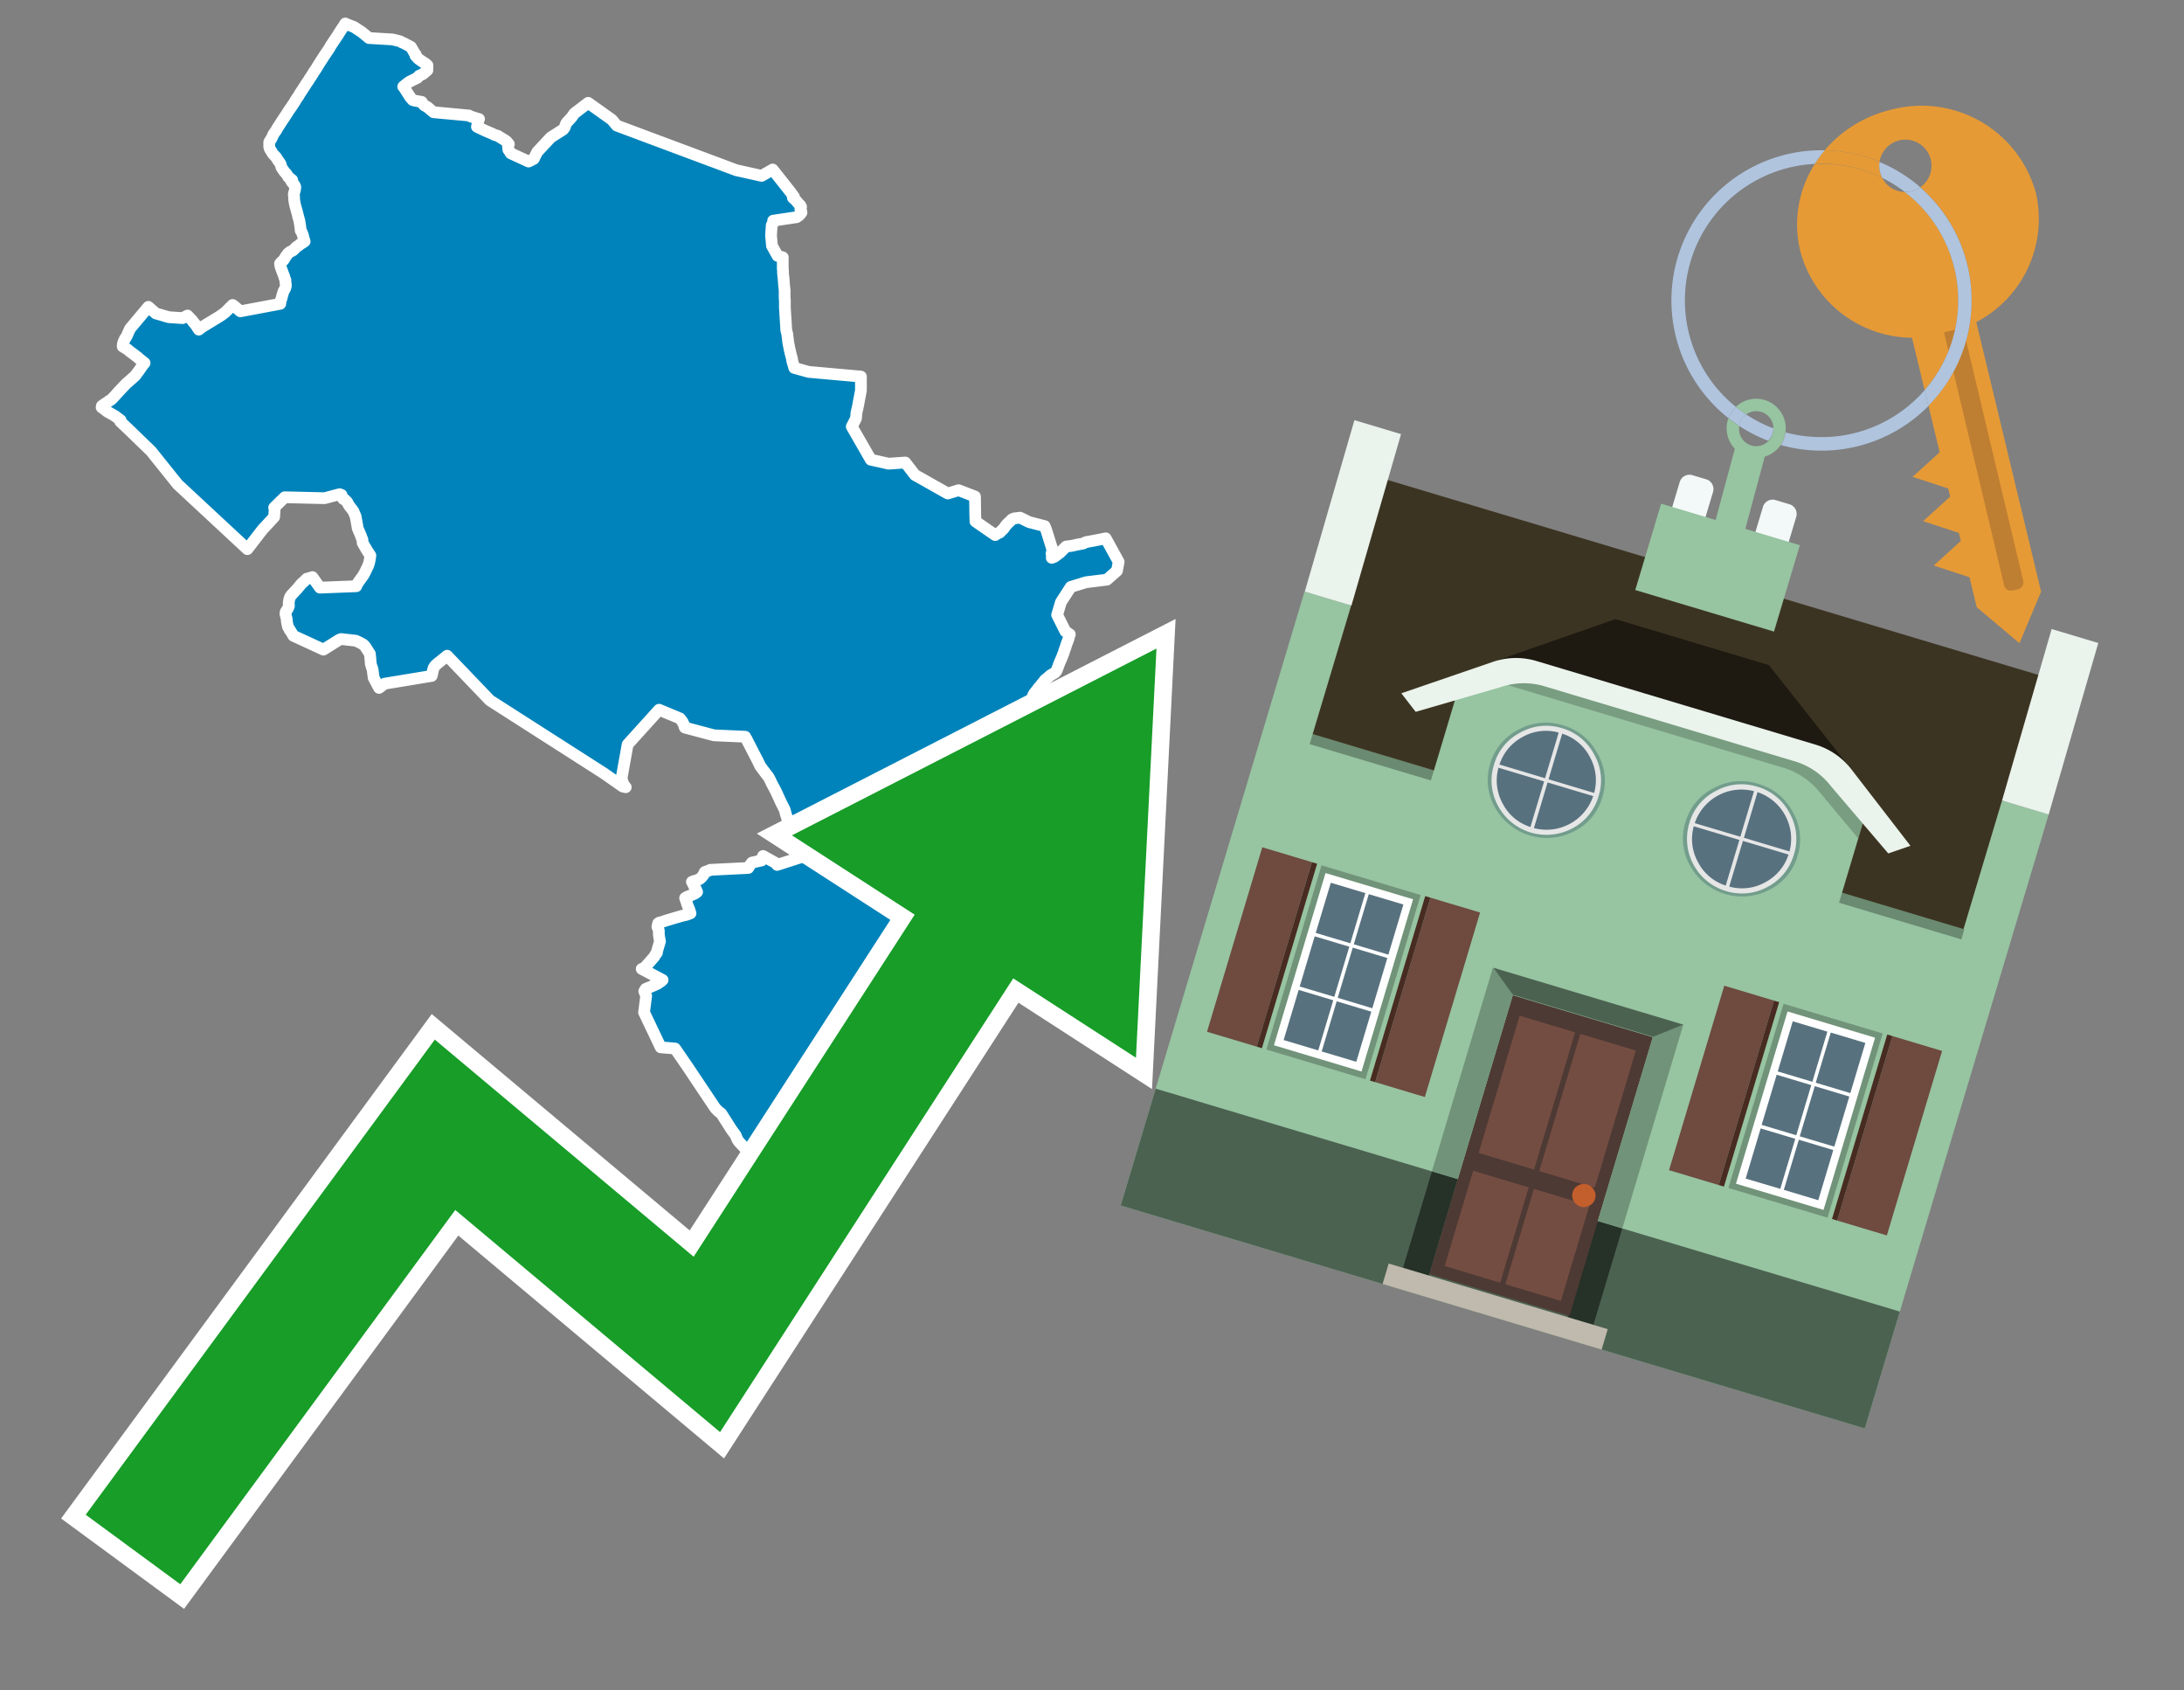 <svg id="Text" xmlns="http://www.w3.org/2000/svg" width="93.05" height="72" viewBox="0 0 93.05 72"><rect x="0" y="0" width="93.05" height="72" fill="#808080" stroke="none"/><polygon points="4.34,17.29 4.42,17.23 4.51,17.17 4.57,17.14 4.61,17.1 4.68,17.06 4.75,17.01 4.82,16.94 4.96,16.79 5.01,16.73 5.3,16.42 5.36,16.36 5.4,16.32 5.45,16.28 5.54,16.2 5.62,16.13 5.75,16.01 5.79,15.97 5.82,15.92 5.92,15.79 5.96,15.73 6.1,15.53 6.16,15.46 6.07,15.39 5.92,15.27 5.87,15.22 5.8,15.17 5.75,15.13 5.67,15.07 5.51,14.95 5.43,14.88 5.23,14.76 5.23,14.68 5.25,14.6 5.27,14.57 5.27,14.54 5.3,14.49 5.31,14.46 5.32,14.43 5.37,14.37 5.42,14.27 5.47,14.15 5.49,14.11 5.54,14 6.32,13.07 6.64,13.35 7.19,13.51 7.78,13.55 7.99,13.44 8.14,13.6 8.2,13.66 8.22,13.7 8.29,13.78 8.34,13.84 8.47,14.04 8.57,13.96 8.61,13.93 9.35,13.48 9.48,13.39 9.6,13.3 9.67,13.23 9.7,13.2 9.76,13.14 9.91,12.99 9.97,13.03 10.24,13.26 11.94,12.94 11.94,12.9 11.96,12.81 12,12.69 12.03,12.57 12.04,12.54 12.06,12.47 12.07,12.44 12.08,12.41 12.13,12.32 12.15,12.28 12.16,12.25 12.17,12.21 12.18,12.18 12.18,12.13 12.16,12.02 12.16,11.93 12.13,11.86 12.11,11.79 12.1,11.75 12.07,11.68 12,11.49 11.97,11.41 11.95,11.35 11.93,11.23 11.96,11.19 11.99,11.16 12.04,11.12 12.07,11.09 12.1,11.05 12.13,11 12.17,10.93 12.22,10.87 12.25,10.82 12.31,10.76 12.37,10.72 12.44,10.69 12.49,10.66 12.59,10.56 12.63,10.52 12.76,10.43 12.79,10.4 12.86,10.36 12.94,10.31 12.98,10.28 12.96,10.22 12.95,10.19 12.93,10.15 12.93,10.12 12.92,10.08 12.9,10 12.86,9.9 12.83,9.85 12.81,9.82 12.81,9.78 12.8,9.73 12.8,9.69 12.79,9.63 12.78,9.56 12.77,9.51 12.76,9.43 12.74,9.35 12.73,9.32 12.72,9.28 12.7,9.22 12.69,9.16 12.65,9.01 12.63,8.94 12.57,8.72 12.56,8.67 12.55,8.61 12.54,8.55 12.53,8.48 12.53,8.36 12.52,8.33 12.52,8.3 12.52,8.25 12.56,8.12 12.57,8.05 12.58,8.02 12.58,7.99 12.58,7.96 12.56,7.91 12.53,7.86 12.48,7.81 12.46,7.78 12.43,7.75 12.41,7.72 12.45,7.67 12.39,7.62 12.35,7.59 12.29,7.55 12.23,7.45 12.21,7.42 12.17,7.37 12.14,7.34 12.1,7.29 12.01,7.16 11.98,7.1 11.97,7.04 11.96,7 11.93,6.95 11.91,6.92 11.86,6.85 11.83,6.81 11.79,6.74 11.76,6.7 11.74,6.67 11.68,6.61 11.65,6.58 11.59,6.5 11.56,6.44 11.5,6.35 11.49,6.32 11.48,6.29 11.47,6.26 11.47,6.18 11.47,6.11 11.47,6.06 11.51,5.98 11.55,5.93 11.57,5.89 11.61,5.81 11.65,5.72 11.69,5.66 11.72,5.62 11.77,5.55 11.81,5.47 11.94,5.27 11.99,5.19 12.21,4.86 12.31,4.7 12.36,4.63 12.43,4.53 12.51,4.41 12.64,4.2 12.71,4.1 12.74,4.05 12.78,3.98 12.88,3.83 13.06,3.55 13.13,3.45 13.17,3.39 13.19,3.35 13.24,3.28 13.29,3.2 13.35,3.11 13.36,3.08 13.4,3.03 13.48,2.91 13.52,2.84 13.54,2.81 13.62,2.68 13.8,2.4 14.03,2.06 14.09,1.95 14.13,1.89 14.29,1.65 14.33,1.59 14.4,1.49 14.43,1.43 14.46,1.39 14.53,1.28 14.59,1.19 14.65,1.1 14.71,1 14.77,1.03 15.03,1.13 15.1,1.16 15.34,1.32 15.39,1.35 15.65,1.56 15.72,1.62 16.72,1.68 17.05,1.76 17.13,1.81 17.21,1.84 17.51,2 17.58,2.12 17.67,2.28 17.71,2.32 17.7,2.37 17.82,2.5 17.86,2.53 17.9,2.56 17.96,2.6 18,2.63 18.13,2.71 18.21,2.78 18.21,2.99 18.01,3.16 17.85,3.23 17.79,3.31 17.45,3.48 17.39,3.52 17.3,3.59 17.25,3.63 17.21,3.66 17.18,3.69 17.22,3.73 17.24,3.77 17.47,4.13 17.58,4.26 17.68,4.29 17.97,4.34 18.03,4.44 18.08,4.49 18.21,4.56 18.42,4.74 18.47,4.78 19.98,4.92 20.05,4.96 20.3,5.04 20.41,5.07 20.38,5.13 20.32,5.4 20.7,5.58 20.96,5.69 21.08,5.75 21.2,5.78 21.57,6.01 21.68,6.14 21.64,6.21 21.66,6.38 21.69,6.41 21.76,6.53 22.52,6.88 22.74,6.77 22.89,6.47 23.47,5.85 23.99,5.52 24.06,5.43 24.1,5.31 24.13,5.24 24.36,4.99 24.47,4.83 25.06,4.38 26.07,5.1 26.28,5.35 31.37,7.25 32.45,7.49 32.92,7.22 33.68,8.18 33.83,8.39 33.78,8.42 33.95,8.58 33.99,8.64 34.1,8.75 34.11,8.78 34.13,8.81 34.1,8.91 34.13,8.97 34.15,9.05 34.11,9.08 34.11,9.11 34.03,9.19 33.94,9.25 32.94,9.4 32.96,9.47 32.88,9.59 32.85,10.03 32.89,10.47 33.13,10.9 33.35,10.96 33.35,11.31 33.35,11.45 33.36,11.53 33.36,11.64 33.38,11.83 33.39,11.9 33.39,11.96 33.4,12.06 33.4,12.09 33.43,12.37 33.43,12.66 33.43,12.72 33.44,12.76 33.44,13.1 33.5,14.07 33.53,14.18 33.54,14.22 33.59,14.63 33.61,14.72 33.65,14.92 33.67,14.98 33.67,15.01 33.75,15.31 33.75,15.36 33.77,15.43 33.79,15.49 33.81,15.56 33.83,15.63 33.84,15.67 34.45,15.84 36.68,16.04 36.68,16.63 36.55,17.32 36.49,17.58 36.47,17.82 36.29,18.17 37.1,19.58 37.86,19.75 38.57,19.7 38.98,20.23 40.38,21.02 40.84,20.88 41,20.94 41.54,21.15 41.55,21.87 41.56,22.21 42.4,22.79 42.44,22.76 42.51,22.72 42.58,22.69 42.62,22.66 42.65,22.62 42.75,22.53 42.88,22.35 42.92,22.31 42.96,22.27 43.07,22.17 43.09,22.14 43.14,22.11 43.21,22.08 43.46,22.05 43.85,22.24 44.51,22.41 44.53,22.46 44.58,22.59 44.84,23.42 44.8,23.58 44.82,23.63 44.82,23.69 44.81,23.76 44.92,23.72 45.15,23.55 45.18,23.52 45.21,23.49 45.34,23.36 45.39,23.31 45.42,23.28 45.66,23.25 45.88,23.2 46.15,23.15 46.27,23.09 46.44,23.06 46.71,23.01 47.11,22.93 47.66,23.93 47.59,24.31 47.16,24.69 46.27,24.8 45.62,25 45.2,25.65 45.04,26.19 45.39,26.89 45.58,27.02 45.55,27.11 45.53,27.19 45.48,27.33 45.45,27.41 45.42,27.49 45.39,27.6 45.37,27.64 45.35,27.7 45.34,27.73 45.32,27.8 45.28,27.9 45.26,27.96 45.24,28 45.22,28.05 45.21,28.09 45.19,28.12 45.15,28.21 45.03,28.53 45.02,28.56 45,28.59 44.95,28.65 44.81,28.73 44.76,28.76 44.68,28.83 44.59,28.91 44.55,28.94 44.51,28.97 44.49,29 44.47,29.03 44.45,29.06 44.42,29.09 44.37,29.15 44.35,29.18 44.31,29.23 44.27,29.27 44.2,29.36 44.1,29.49 44.06,29.54 44.02,29.61 44,29.67 43.99,29.71 43.98,29.75 43.97,29.8 43.97,29.86 43.95,29.93 43.94,29.97 43.94,30 43.93,30.05 43.93,30.1 43.92,30.14 43.92,30.2 43.92,30.26 43.92,30.32 43.91,30.38 43.91,30.41 43.89,30.44 43.88,30.47 43.86,30.5 43.85,30.53 43.85,30.57 43.86,30.63 43.88,30.66 43.87,30.7 43.87,30.73 43.88,30.82 43.9,31.02 43.96,31.06 44.03,31.11 44.04,31.16 44.03,31.19 44.01,31.23 43.98,31.27 43.83,31.35 43.81,31.44 43.78,31.58 43.78,31.63 43.79,31.66 43.83,31.74 43.84,31.77 43.84,31.8 43.82,31.83 43.77,31.89 43.75,31.93 43.74,31.98 43.74,32.01 43.74,32.05 43.69,32.08 43.69,32.11 43.67,32.16 43.49,32.2 43.47,32.31 43.47,32.34 43.5,32.37 43.46,32.4 43.19,32.28 43.2,32.25 42.56,32.55 42.46,32.59 42.5,32.68 42.52,32.73 42.31,32.78 42.28,32.82 42.19,32.85 42.14,32.88 42.12,32.97 42.1,33 42.08,33.04 42.06,33.12 42.05,33.19 42.03,33.27 42.02,33.32 42.02,33.36 42.04,33.46 42.05,33.56 42.06,33.62 42.09,33.74 42.14,33.77 42.11,33.8 42.11,33.87 42.22,33.9 42.22,33.93 42.24,33.96 42.3,33.99 42.26,34.02 42.25,34.05 42.3,34.09 42.32,34.12 42.43,34.16 42.6,34.79 42.68,35.03 42.77,35.12 42.82,35.18 42.86,35.27 42.91,35.32 42.95,35.4 42.98,35.58 42.95,35.79 42.95,35.94 42.95,36.07 43,36.22 42.95,36.32 42.8,36.37 42.68,36.41 42.63,36.49 42.51,36.58 42.41,36.7 42.34,36.81 42.22,36.91 42.18,37.02 42.14,37.2 42.15,37.39 42.16,37.61 42.25,37.7 42.45,37.87 42.58,38.02 42.73,38.29 42.92,38.46 43.32,38.7 43.55,38.8 43.63,38.93 43.64,39.08 43.53,39.23 43.6,39.36 43.6,39.6 43.65,39.67 43.78,39.84 43.83,40.06 44.03,40.14 44.06,40.2 44.06,40.23 44.07,40.26 44.07,40.3 44.08,40.33 44.08,40.37 43.6,40.47 43.56,40.61 43.56,40.8 43.48,40.83 43.19,40.87 42.95,40.91 42.72,40.94 42.33,40.97 42.23,41.01 42.08,41.04 41.92,41.08 41.92,41.12 41.93,41.16 41.92,41.32 41.69,41.35 41.4,41.38 40.72,41.41 40.61,41.44 40.49,41.47 40.44,41.5 40.29,41.6 40.24,41.63 40.18,41.68 39.96,41.81 39.9,41.84 39.87,41.87 39.82,41.93 39.75,41.97 39.71,42 39.65,42.07 39.59,42.16 39.56,42.19 39.54,42.28 39.51,42.33 39.46,42.45 39.42,42.5 39.36,42.56 39.35,42.59 39.33,42.62 39.31,42.65 39.28,42.68 39.25,42.72 39.22,42.76 39.19,42.81 39.16,42.87 39.15,42.92 39.12,42.96 39.08,43 39.03,43.06 38.93,43.17 38.89,43.2 38.85,43.23 38.77,43.29 38.73,43.32 38.66,43.39 38.63,43.42 38.59,43.45 38.44,43.49 38.43,43.52 38.4,43.57 38.37,43.6 38.37,43.63 38.33,43.67 38.31,43.7 38.27,43.76 38.23,43.81 38.19,43.88 38.18,43.93 38.13,44.03 38.11,44.06 38.07,44.1 38.04,44.13 38.01,44.16 37.98,44.2 37.94,44.23 37.88,44.26 37.85,44.29 37.77,44.38 37.74,44.41 37.7,44.44 37.67,44.47 37.66,44.54 37.66,44.73 37.67,44.78 37.68,44.84 37.69,44.93 37.69,44.96 37.68,45 37.67,45.03 37.66,45.12 37.64,45.17 37.63,45.2 37.61,45.23 37.56,45.31 37.54,45.34 37.34,45.27 37.12,45.08 36.95,45.47 36.87,45.67 36.85,45.73 36.82,45.8 36.8,45.84 36.79,45.87 36.76,45.92 36.74,45.95 36.71,45.99 36.66,46.04 36.63,46.07 36.58,46.11 36.52,46.16 36.48,46.19 36.45,46.22 36.37,46.27 36.3,46.33 36.18,46.47 36.11,46.55 36.08,46.58 36.04,46.62 35.96,46.68 35.91,46.71 35.84,46.76 35.76,46.81 35.66,46.88 35.62,46.91 35.58,46.94 35.6,46.97 35.65,47.02 35.67,47.05 35.71,47.08 35.73,47.11 35.76,47.18 35.85,47.26 35.89,47.29 35.81,47.4 35.75,47.47 35.7,47.52 35.66,47.56 35.62,47.59 35.56,47.63 35.51,47.69 35.45,47.74 35.4,47.78 35.32,47.84 35.28,47.87 35.21,47.91 35.13,47.98 35.11,47.95 34.28,47.81 34,48.04 33.96,48.09 33.89,48.16 33.84,48.21 33.81,48.25 33.8,48.28 33.8,48.32 33.84,48.38 33.86,48.41 33.93,48.51 33.99,48.58 34.05,48.67 34.07,48.71 34.08,48.74 34.1,48.77 34.11,48.8 34.14,48.84 34.2,48.92 34.22,48.98 34.25,49.03 34.29,49.16 34.32,49.26 34.33,49.32 34.34,49.35 34.35,49.38 34.38,49.43 34.42,49.47 34.37,49.52 34.34,49.58 34.3,49.64 34.26,49.61 34.15,49.74 34.06,49.84 34.01,49.88 33.98,49.94 33.94,49.98 33.9,50.02 33.87,50.07 33.82,50.14 33.8,50.17 33.76,50.21 33.72,50.25 33.36,50.31 33.35,50.35 33.29,50.42 33.26,50.48 33.22,50.52 33.19,50.57 33.14,50.62 33.08,50.69 33,50.8 32.93,50.87 32.86,50.95 32.82,51 32.72,50.9 32.67,50.84 32.65,50.76 32.63,50.73 32.67,50.66 32.79,50.39 32.45,49.81 32.42,49.77 32.38,49.71 32.35,49.67 32.02,49.23 32,49.2 31.94,49.13 31.91,49.09 31.88,49.06 31.48,48.63 31.42,48.54 31.38,48.45 31.34,48.35 31.17,48.12 30.73,47.43 30.65,47.37 30.61,47.34 30.5,47.23 30.44,47.15 29.29,45.43 28.76,44.66 28.15,44.61 27.44,43.12 27.53,42.42 27.45,42.22 27.51,42.12 27.73,42.03 28.02,41.9 28.19,41.78 28.23,41.74 27.34,41.27 27.44,41.23 27.48,41.2 27.86,40.77 27.89,40.73 27.9,40.7 27.92,40.67 27.99,40.58 27.99,40.53 28.12,40.09 28.1,40.01 28.09,39.94 28.08,39.88 28.07,39.79 28.07,39.73 28.07,39.64 28.03,39.53 28.01,39.48 28.01,39.45 28.03,39.39 28.04,39.33 28.08,39.3 28.2,39.27 28.41,39.2 28.51,39.17 28.61,39.14 28.71,39.11 28.92,39.05 29.02,39.02 29.14,38.99 29.27,38.96 29.42,38.9 29.41,38.87 29.4,38.84 29.38,38.77 29.31,38.6 29.28,38.52 29.25,38.42 29.23,38.37 29.22,38.34 29.19,38.25 29.25,38.21 29.35,38.17 29.43,38.14 29.49,38.11 29.61,38.06 29.7,37.99 29.68,37.95 29.67,37.92 29.63,37.84 29.6,37.79 29.57,37.74 29.54,37.67 29.48,37.56 29.56,37.53 29.66,37.5 29.75,37.47 29.81,37.44 29.9,37.36 29.93,37.32 29.95,37.29 29.98,37.26 29.99,37.23 30.01,37.17 30.03,37.14 30.12,37.11 30.21,37.08 30.26,37.05 31.88,36.97 31.94,36.87 32.04,36.74 32.45,36.65 32.47,36.61 32.48,36.55 32.48,36.52 32.51,36.46 33.07,36.77 33.11,36.84 34.85,36.28 34.79,36.25 34.65,36.15 34.63,36.11 34.53,36.04 34.46,36.01 33.9,35.85 33.82,35.75 33.8,35.69 33.79,35.66 33.78,35.63 33.73,35.55 33.72,35.51 33.7,35.48 33.68,35.45 33.64,35.24 33.62,35.15 33.6,35.09 33.57,34.97 33.51,34.76 33.49,34.71 33.48,34.68 33.47,34.63 33.44,34.52 33.43,34.48 33.37,34.37 33.36,34.34 33.34,34.31 33.33,34.28 33.31,34.25 33.29,34.21 33.06,33.71 33.03,33.65 32.89,33.39 32.82,33.24 32.74,33.09 32.6,32.91 32.39,32.63 32.33,32.5 32.31,32.47 32.3,32.44 31.83,31.53 31.82,31.5 31.8,31.47 31.76,31.41 31.75,31.38 30.42,31.32 29.18,30.99 29.16,30.95 29.15,30.91 29.14,30.88 29.13,30.85 29.1,30.79 29.09,30.76 28.97,30.6 28.08,30.23 26.74,31.71 26.48,33.16 26.57,33.43 26.66,33.53 26.53,33.5 25.73,32.94 20.87,29.83 19.05,27.93 18.78,28.15 18.64,28.26 18.54,28.35 18.52,28.38 18.47,28.46 18.43,28.62 18.42,28.68 18.39,28.79 16.39,29.12 16.15,29.3 15.92,28.87 15.87,28.49 15.84,28.42 15.8,28.29 15.76,27.85 15.56,27.54 15.49,27.46 15.35,27.38 15.16,27.29 14.53,27.22 14.45,27.25 13.78,27.67 12.5,27.08 12.37,26.86 12.34,26.83 12.32,26.78 12.29,26.73 12.27,26.7 12.26,26.66 12.24,26.57 12.23,26.51 12.22,26.47 12.22,26.41 12.21,26.34 12.2,26.31 12.19,26.27 12.16,26.14 12.17,26.11 12.17,26.07 12.19,26.04 12.21,26.01 12.25,25.94 12.27,25.91 12.3,25.84 12.31,25.81 12.3,25.69 12.31,25.61 12.33,25.51 12.35,25.45 12.37,25.41 12.41,25.35 12.45,25.31 12.58,25.17 12.6,25.14 12.64,25.11 12.68,25.06 12.78,24.94 12.81,24.9 12.88,24.83 12.95,24.77 13.07,24.65 13.19,24.62 13.31,24.58 13.63,25.03 15.18,24.97 15.22,24.87 15.31,24.74 15.47,24.52 15.5,24.47 15.53,24.41 15.55,24.38 15.61,24.25 15.68,24.11 15.69,24.08 15.73,23.96 15.76,23.8 15.78,23.66 15.64,23.45 15.45,23.12 15.44,22.98 15.4,22.9 15.39,22.85 15.24,22.5 15.22,22.38 15.15,21.99 15.13,21.95 15.08,21.83 15.06,21.78 14.91,21.58 14.88,21.55 14.86,21.51 14.84,21.48 14.83,21.45 14.8,21.4 14.78,21.37 14.75,21.34 14.71,21.31 14.69,21.28 14.62,21.25 14.55,21.12 14.55,21.08 14.47,21.05 13.83,21.22 12.13,21.18 11.68,21.62 11.69,21.66 11.7,21.7 11.68,22.02 11.18,22.56 10.54,23.39 7.57,20.63 6.44,19.22 5.49,18.3 5.12,17.95 5.14,17.9 4.9,17.72 4.83,17.68 4.71,17.61 4.6,17.55 4.54,17.51 4.48,17.46 4.33,17.35 " fill="#0083ba" stroke="#fff" stroke-linejoin="round" stroke-width="0.5"/><polygon points="49.272 27.624 33.741 35.58 38.97 38.959 29.553 53.529 18.525 44.281 3.652 64.518 7.681 67.479 19.396 51.538 30.678 60.999 43.169 41.673 48.398 45.053 49.272 27.624" fill="none" stroke="#fff" stroke-miterlimit="10" stroke-width="1.5"/><polygon points="49.272 27.624 33.741 35.58 38.97 38.959 29.553 53.529 18.525 44.281 3.652 64.518 7.681 67.479 19.396 51.538 30.678 60.999 43.169 41.673 48.398 45.053 49.272 27.624" fill="#179d28"/><path d="M80.19,7.577a1.16,1.16,0,0,1-.094-.251,1.114,1.114,0,0,1-.018-.429A6.367,6.367,0,0,0,77.743,6.4a5.269,5.269,0,0,0-.423.577c.1,0,.192-.007.288-.007A5.794,5.794,0,0,1,80.19,7.577Z" fill="#e69a35"/><path d="M77.608,6.4A6.394,6.394,0,0,0,73.64,17.81a1.26,1.26,0,0,1,.317-.48A5.821,5.821,0,0,1,77.32,6.981a5.269,5.269,0,0,1,.423-.577Z" fill="#b0c4de"/><path d="M84.2,13.72a4.962,4.962,0,0,0,2.545-5.48,5.047,5.047,0,0,0-6.179-3.566A5.322,5.322,0,0,0,77.743,6.4a6.367,6.367,0,0,1,2.335.493,1.114,1.114,0,1,1,1.736,1.084,6.392,6.392,0,0,1,.347,9.3l.479,1.985-.438.4-.716.648.92.3.6.2.082.341-.438.4-.716.648.92.3.605.2.082.341-.438.4-.716.649.92.3.605.2.307,1.274,1.821,1.534.921-2.2Z" fill="#e69a35"/><path d="M81.154,8.179a1.115,1.115,0,0,1-.964-.6,5.794,5.794,0,0,0-2.582-.6c-.1,0-.192,0-.288.007a4.783,4.783,0,0,0-.625,3.685,4.962,4.962,0,0,0,4.765,3.715L82,16.617a5.82,5.82,0,0,0-.846-8.438Z" fill="#e69a35"/><path d="M74.1,18.142a6.386,6.386,0,0,0,1.232.63.73.73,0,0,0,.224-.527h0a5.783,5.783,0,0,1-1.159-.593A.733.733,0,0,0,74.1,18.142Z" fill="#b0c4de"/><path d="M74.4,17.652q-.228-.152-.44-.322a1.26,1.26,0,0,0-.317.48c.148.117.3.228.46.332A.733.733,0,0,1,74.4,17.652Z" fill="#b0c4de"/><path d="M74.824,16.984a1.257,1.257,0,0,0-.867.346c.141.114.288.222.44.322a.731.731,0,0,1,1.159.593h0a.732.732,0,1,1-1.463,0,.7.7,0,0,1,.007-.1c-.158-.1-.312-.215-.46-.332a1.258,1.258,0,0,0,.273,1.3l-.979,3.635,1.275.341.98-3.639a1.266,1.266,0,0,0,.681-.5,1.249,1.249,0,0,0,.2-.538,1.328,1.328,0,0,0,.012-.168A1.262,1.262,0,0,0,74.824,16.984Z" fill="#97c4a1"/><path d="M85.974,25.1l-.226.053a.3.3,0,0,1-.362-.223l-2.56-10.777.81-.193L86.2,24.736A.3.3,0,0,1,85.974,25.1Z" fill="#bf7f32"/><path d="M80.1,7.326a1.16,1.16,0,0,0,.094.251,5.833,5.833,0,0,1,.964.6,1.137,1.137,0,0,0,.287-.031,1.108,1.108,0,0,0,.373-.167A6.371,6.371,0,0,0,80.078,6.9,1.114,1.114,0,0,0,80.1,7.326Z" fill="#b0c4de"/><path d="M77.608,18.618a5.836,5.836,0,0,1-1.534-.2,1.24,1.24,0,0,1-.2.537,6.4,6.4,0,0,0,6.291-1.666L82,16.617A5.807,5.807,0,0,1,77.608,18.618Z" fill="#b0c4de"/><path d="M81.814,7.981a1.108,1.108,0,0,1-.373.167,1.137,1.137,0,0,1-.287.031A5.82,5.82,0,0,1,82,16.617l.161.667a6.392,6.392,0,0,0-.347-9.3Z" fill="#b0c4de"/><polygon points="83.79 39.753 55.78 31.364 58.988 20.404 86.964 28.783 83.79 39.753 83.79 39.753" fill="#3c3422" fill-rule="evenodd"/><polygon points="81.705 53.32 87.284 34.692 85.297 34.097 83.656 39.575 55.926 31.269 57.567 25.791 55.579 25.196 47.746 51.348 79.451 60.844 81.705 53.32" fill="#97c4a1" fill-rule="evenodd"/><rect x="69.522" y="21.148" width="0.444" height="28.983" transform="translate(15.592 92.226) rotate(-73.326)" opacity="0.3"/><polygon points="87.284 34.692 85.297 34.097 87.411 26.793 89.398 27.388 87.284 34.692 87.284 34.692" fill="#eaf3ec" fill-rule="evenodd"/><polygon points="57.578 25.794 55.591 25.199 57.705 17.896 59.692 18.491 57.578 25.794 57.578 25.794" fill="#eaf3ec" fill-rule="evenodd"/><polygon points="79.451 60.844 80.943 55.865 49.238 46.369 47.747 51.348 79.451 60.844 79.451 60.844" fill="#4c6251" fill-rule="evenodd"/><path d="M71.566,20.528l-.522,1.743,1.418.425.523-1.744a.432.432,0,0,0-.289-.536l-.593-.177A.431.431,0,0,0,71.566,20.528Z" fill="#f3f9f8" fill-rule="evenodd"/><path d="M75.111,21.589l-.522,1.743,1.418.425.522-1.743a.43.43,0,0,0-.289-.536l-.593-.178A.43.43,0,0,0,75.111,21.589Z" fill="#f3f9f8" fill-rule="evenodd"/><polygon points="75.368 28.329 68.829 26.37 63.807 28.121 78.733 32.591 75.368 28.329" fill="#1e1a11"/><polygon points="78.248 32.422 64.442 28.287 62.236 28.998 60.064 36.247 77.453 41.455 79.651 34.116 78.248 32.422" fill="#97c4a1"/><path d="M77.74,32.516S65.088,28.725,65,28.7l-.938.43,11.892,3.562a3.175,3.175,0,0,1,1.532,1l1.685,2.02.327-1.09Z" fill-rule="evenodd" opacity="0.2"/><path d="M77.35,31.716,65.458,28.154a3.041,3.041,0,0,0-1.854.037l-3.9,1.339.611.79,3.626-1.054a3.045,3.045,0,0,1,1.855-.037l10.673,3.2A3.028,3.028,0,0,1,78,33.477l2.45,2.874.945-.325-2.518-3.26A3.036,3.036,0,0,0,77.35,31.716Z" fill="#eaf3ec"/><polygon points="76.683 23.223 70.773 21.453 69.671 25.132 75.581 26.902 76.683 23.223 76.683 23.223" fill="#97c4a1" fill-rule="evenodd"/><g id="Symbol_9_0_Layer2_0_MEMBER_8_MEMBER_21_MEMBER_0_FILL" data-name="Symbol 9 0 Layer2 0 MEMBER 8 MEMBER 21 MEMBER 0 FILL"><path d="M66.584,30.892a2.39,2.39,0,0,0-1.891.189,2.317,2.317,0,0,0-1.2,1.448A2.345,2.345,0,0,0,63.7,34.4a2.528,2.528,0,0,0,3.367,1.008,2.339,2.339,0,0,0,1.2-1.447,2.313,2.313,0,0,0-.208-1.87A2.394,2.394,0,0,0,66.584,30.892Z" fill="#729d8c"/></g><g id="Symbol_9_0_Layer2_0_MEMBER_8_MEMBER_21_MEMBER_1_FILL" data-name="Symbol 9 0 Layer2 0 MEMBER 8 MEMBER 21 MEMBER 1 FILL"><path d="M66.547,31.016a2.241,2.241,0,0,0-1.769.185,2.213,2.213,0,0,0-1.127,1.376,2.239,2.239,0,0,0,.185,1.768,2.341,2.341,0,0,0,3.145.942,2.234,2.234,0,0,0,1.126-1.376,2.207,2.207,0,0,0-.185-1.768A2.237,2.237,0,0,0,66.547,31.016Z" fill="#e6e6e6"/></g><g id="Symbol_9_0_Layer2_0_MEMBER_8_MEMBER_21_MEMBER_2_MEMBER_0_FILL" data-name="Symbol 9 0 Layer2 0 MEMBER 8 MEMBER 21 MEMBER 2 MEMBER 0 FILL"><path d="M65.787,33.284,63.843,32.7a2.036,2.036,0,0,0,.186,1.539,2.015,2.015,0,0,0,1.175.986Z" fill="#58717f"/></g><g id="Symbol_9_0_Layer2_0_MEMBER_8_MEMBER_21_MEMBER_2_MEMBER_1_FILL" data-name="Symbol 9 0 Layer2 0 MEMBER 8 MEMBER 21 MEMBER 2 MEMBER 1 FILL"><path d="M65.827,33.148l.582-1.944a2.01,2.01,0,0,0-1.523.178,2.037,2.037,0,0,0-1,1.183Z" fill="#58717f"/></g><g id="Symbol_9_0_Layer2_0_MEMBER_8_MEMBER_21_MEMBER_2_MEMBER_2_FILL" data-name="Symbol 9 0 Layer2 0 MEMBER 8 MEMBER 21 MEMBER 2 MEMBER 2 FILL"><path d="M67.878,33.91l-1.943-.582-.582,1.944a2.1,2.1,0,0,0,2.525-1.362Z" fill="#58717f"/></g><g id="Symbol_9_0_Layer2_0_MEMBER_8_MEMBER_21_MEMBER_2_MEMBER_3_FILL" data-name="Symbol 9 0 Layer2 0 MEMBER 8 MEMBER 21 MEMBER 2 MEMBER 3 FILL"><path d="M66.558,31.249l-.582,1.943,1.943.582a2.031,2.031,0,0,0-.186-1.539A2.009,2.009,0,0,0,66.558,31.249Z" fill="#58717f"/></g><g id="Symbol_9_0_Layer2_0_MEMBER_8_MEMBER_21_MEMBER_0_FILL-2" data-name="Symbol 9 0 Layer2 0 MEMBER 8 MEMBER 21 MEMBER 0 FILL"><path d="M74.9,33.384a2.4,2.4,0,0,0-1.891.189,2.316,2.316,0,0,0-1.2,1.448,2.341,2.341,0,0,0,.209,1.87A2.527,2.527,0,0,0,75.387,37.9a2.345,2.345,0,0,0,1.2-1.447,2.314,2.314,0,0,0-.209-1.87A2.389,2.389,0,0,0,74.9,33.384Z" fill="#729d8c"/></g><g id="Symbol_9_0_Layer2_0_MEMBER_8_MEMBER_21_MEMBER_1_FILL-2" data-name="Symbol 9 0 Layer2 0 MEMBER 8 MEMBER 21 MEMBER 1 FILL"><path d="M74.867,33.508a2.239,2.239,0,0,0-1.768.185,2.21,2.21,0,0,0-1.127,1.376,2.316,2.316,0,0,0,1.564,2.883,2.261,2.261,0,0,0,1.765-.173A2.237,2.237,0,0,0,76.428,36.4a2.209,2.209,0,0,0-.185-1.769A2.239,2.239,0,0,0,74.867,33.508Z" fill="#e6e6e6"/></g><g id="Symbol_9_0_Layer2_0_MEMBER_8_MEMBER_21_MEMBER_2_MEMBER_0_FILL-2" data-name="Symbol 9 0 Layer2 0 MEMBER 8 MEMBER 21 MEMBER 2 MEMBER 0 FILL"><path d="M74.107,35.776l-1.943-.582a2.031,2.031,0,0,0,.186,1.539,2.009,2.009,0,0,0,1.175.986Z" fill="#58717f"/></g><g id="Symbol_9_0_Layer2_0_MEMBER_8_MEMBER_21_MEMBER_2_MEMBER_1_FILL-2" data-name="Symbol 9 0 Layer2 0 MEMBER 8 MEMBER 21 MEMBER 2 MEMBER 1 FILL"><path d="M74.148,35.64,74.73,33.7a2.1,2.1,0,0,0-2.525,1.362Z" fill="#58717f"/></g><g id="Symbol_9_0_Layer2_0_MEMBER_8_MEMBER_21_MEMBER_2_MEMBER_2_FILL-2" data-name="Symbol 9 0 Layer2 0 MEMBER 8 MEMBER 21 MEMBER 2 MEMBER 2 FILL"><path d="M76.2,36.4l-1.943-.582-.582,1.944a2.015,2.015,0,0,0,1.523-.178A2.036,2.036,0,0,0,76.2,36.4Z" fill="#58717f"/></g><g id="Symbol_9_0_Layer2_0_MEMBER_8_MEMBER_21_MEMBER_2_MEMBER_3_FILL-2" data-name="Symbol 9 0 Layer2 0 MEMBER 8 MEMBER 21 MEMBER 2 MEMBER 3 FILL"><path d="M74.879,33.741,74.3,35.684l1.943.582a2.1,2.1,0,0,0-1.361-2.525Z" fill="#58717f"/></g><polygon points="51.426 43.946 53.542 44.58 55.896 36.723 53.78 36.089 51.426 43.946 51.426 43.946" fill="#6e4a3f" fill-rule="evenodd"/><polygon points="53.542 44.58 53.764 44.647 56.117 36.789 55.896 36.723 53.542 44.58 53.542 44.58" fill="#482b22" fill-rule="evenodd"/><polygon points="60.706 46.726 58.59 46.092 60.943 38.235 63.059 38.868 60.706 46.726 60.706 46.726" fill="#6e4a3f" fill-rule="evenodd"/><polygon points="58.59 46.092 58.368 46.026 60.722 38.168 60.943 38.235 58.59 46.092 58.59 46.092" fill="#482b22" fill-rule="evenodd"/><rect x="53.146" y="39.209" width="8.19" height="4.408" transform="translate(1.145 84.365) rotate(-73.326)" fill="#719379"/><polygon points="60.205 38.304 56.474 37.187 54.277 44.522 58.008 45.639 60.205 38.304 60.205 38.304" fill="#fff" fill-rule="evenodd"/><path d="M59.792,38.527l-.64,2.136-1.474-.442.639-2.135,1.475.441Zm-1.621-.485-.64,2.136-1.474-.442L56.7,37.6l1.474.442Zm-2.158,1.84,1.475.441-.64,2.136-1.474-.441.639-2.136Zm-.683,2.282,1.474.441-.639,2.136L54.69,44.3l.64-2.135Zm.981,2.621.639-2.136,1.475.442-.64,2.135-1.474-.441Zm2.158-1.84L56.994,42.5l.64-2.136,1.474.442-.639,2.136Z" fill="#58717f" fill-rule="evenodd"/><polygon points="80.39 52.621 78.274 51.988 80.628 44.13 82.743 44.764 80.39 52.621 80.39 52.621" fill="#6e4a3f" fill-rule="evenodd"/><polygon points="78.274 51.988 78.053 51.921 80.406 44.064 80.628 44.13 78.274 51.988 78.274 51.988" fill="#482b22" fill-rule="evenodd"/><polygon points="71.111 49.842 73.227 50.476 75.58 42.619 73.464 41.985 71.111 49.842 71.111 49.842" fill="#6e4a3f" fill-rule="evenodd"/><polygon points="73.227 50.476 73.448 50.542 75.802 42.685 75.58 42.619 73.227 50.476 73.227 50.476" fill="#482b22" fill-rule="evenodd"/><rect x="72.83" y="45.105" width="8.19" height="4.408" transform="translate(9.534 107.426) rotate(-73.326)" fill="#719379"/><polygon points="76.159 43.083 79.889 44.2 77.692 51.535 73.962 50.418 76.159 43.083 76.159 43.083" fill="#fff" fill-rule="evenodd"/><path d="M76.381,43.5l1.475.442-.64,2.135-1.475-.441.64-2.136ZM78,43.981l1.474.442-.64,2.136-1.474-.442L78,43.981Zm.791,2.724-.64,2.135L76.679,48.4l.64-2.136,1.474.442Zm-.684,2.282-.639,2.135L76,50.68l.64-2.135,1.474.442Zm-2.26,1.65L74.375,50.2l.639-2.135,1.475.441-.64,2.136Zm-.791-2.724.64-2.135,1.474.441-.639,2.136-1.475-.442Z" fill="#58717f" fill-rule="evenodd"/><polygon points="67.888 56.431 69.118 52.323 68.019 51.994 66.789 56.102 67.888 56.431 67.888 56.431" fill="#263128" fill-rule="evenodd"/><polygon points="60.877 54.331 62.108 50.223 61.007 49.894 59.776 54.002 60.877 54.331 60.877 54.331" fill="#263128" fill-rule="evenodd"/><g id="Symbol_9_0_Layer2_0_MEMBER_8_MEMBER_12_MEMBER_0_FILL" data-name="Symbol 9 0 Layer2 0 MEMBER 8 MEMBER 12 MEMBER 0 FILL"><path d="M70.418,44.178l-5.965-1.786L60.9,54.27l5.964,1.786Z" fill="#4e3a34"/></g><g id="Symbol_9_0_Layer2_0_MEMBER_8_MEMBER_12_MEMBER_1_MEMBER_0_FILL" data-name="Symbol 9 0 Layer2 0 MEMBER 8 MEMBER 12 MEMBER 1 MEMBER 0 FILL"><path d="M65.358,49.815l1.75-5.843-2.363-.708L63,49.107Z" fill="#744d42"/></g><g id="Symbol_9_0_Layer2_0_MEMBER_8_MEMBER_12_MEMBER_1_MEMBER_1_FILL" data-name="Symbol 9 0 Layer2 0 MEMBER 8 MEMBER 12 MEMBER 1 MEMBER 1 FILL"><path d="M67.331,44.039l-1.75,5.842,2.364.708,1.75-5.842Z" fill="#744d42"/></g><g id="Symbol_9_0_Layer2_0_MEMBER_8_MEMBER_12_MEMBER_2_MEMBER_0_FILL" data-name="Symbol 9 0 Layer2 0 MEMBER 8 MEMBER 12 MEMBER 2 MEMBER 0 FILL"><path d="M63.915,54.633l1.215-4.058-2.363-.707-1.215,4.057Z" fill="#744d42"/></g><g id="Symbol_9_0_Layer2_0_MEMBER_8_MEMBER_12_MEMBER_2_MEMBER_1_FILL" data-name="Symbol 9 0 Layer2 0 MEMBER 8 MEMBER 12 MEMBER 2 MEMBER 1 FILL"><path d="M66.5,55.407l1.215-4.057-2.363-.708L64.138,54.7Z" fill="#744d42"/></g><g id="Symbol_9_0_Layer2_0_MEMBER_8_MEMBER_13_FILL" data-name="Symbol 9 0 Layer2 0 MEMBER 8 MEMBER 13 FILL"><path d="M67.959,51.058a.439.439,0,0,0-.045-.367.487.487,0,0,0-.669-.2.445.445,0,0,0-.239.282.457.457,0,0,0,.041.378.481.481,0,0,0,.293.242.459.459,0,0,0,.377-.042A.453.453,0,0,0,67.959,51.058Z" fill="#c35e2d"/></g><g id="Symbol_9_0_Layer2_0_MEMBER_8_MEMBER_14_FILL" data-name="Symbol 9 0 Layer2 0 MEMBER 8 MEMBER 14 FILL"><path d="M64.557,42.047l-.951-.833-2.6,8.68,1.1.329Z" fill="#719379"/></g><g id="Symbol_9_0_Layer2_0_MEMBER_8_MEMBER_15_FILL" data-name="Symbol 9 0 Layer2 0 MEMBER 8 MEMBER 15 FILL"><path d="M71.718,43.643l-1.2.19L68.072,52.01l1.046.313Z" fill="#719379"/></g><g id="Symbol_9_0_Layer2_0_MEMBER_8_MEMBER_16_FILL" data-name="Symbol 9 0 Layer2 0 MEMBER 8 MEMBER 16 FILL"><path d="M63.627,41.22l.836,1.156,5.961,1.786,1.294-.519Z" fill="#4c6251"/></g><polygon points="58.905 54.69 59.166 53.819 68.498 56.614 68.237 57.485 58.905 54.69 58.905 54.69" fill="#c0b9ad" fill-rule="evenodd"/></svg>